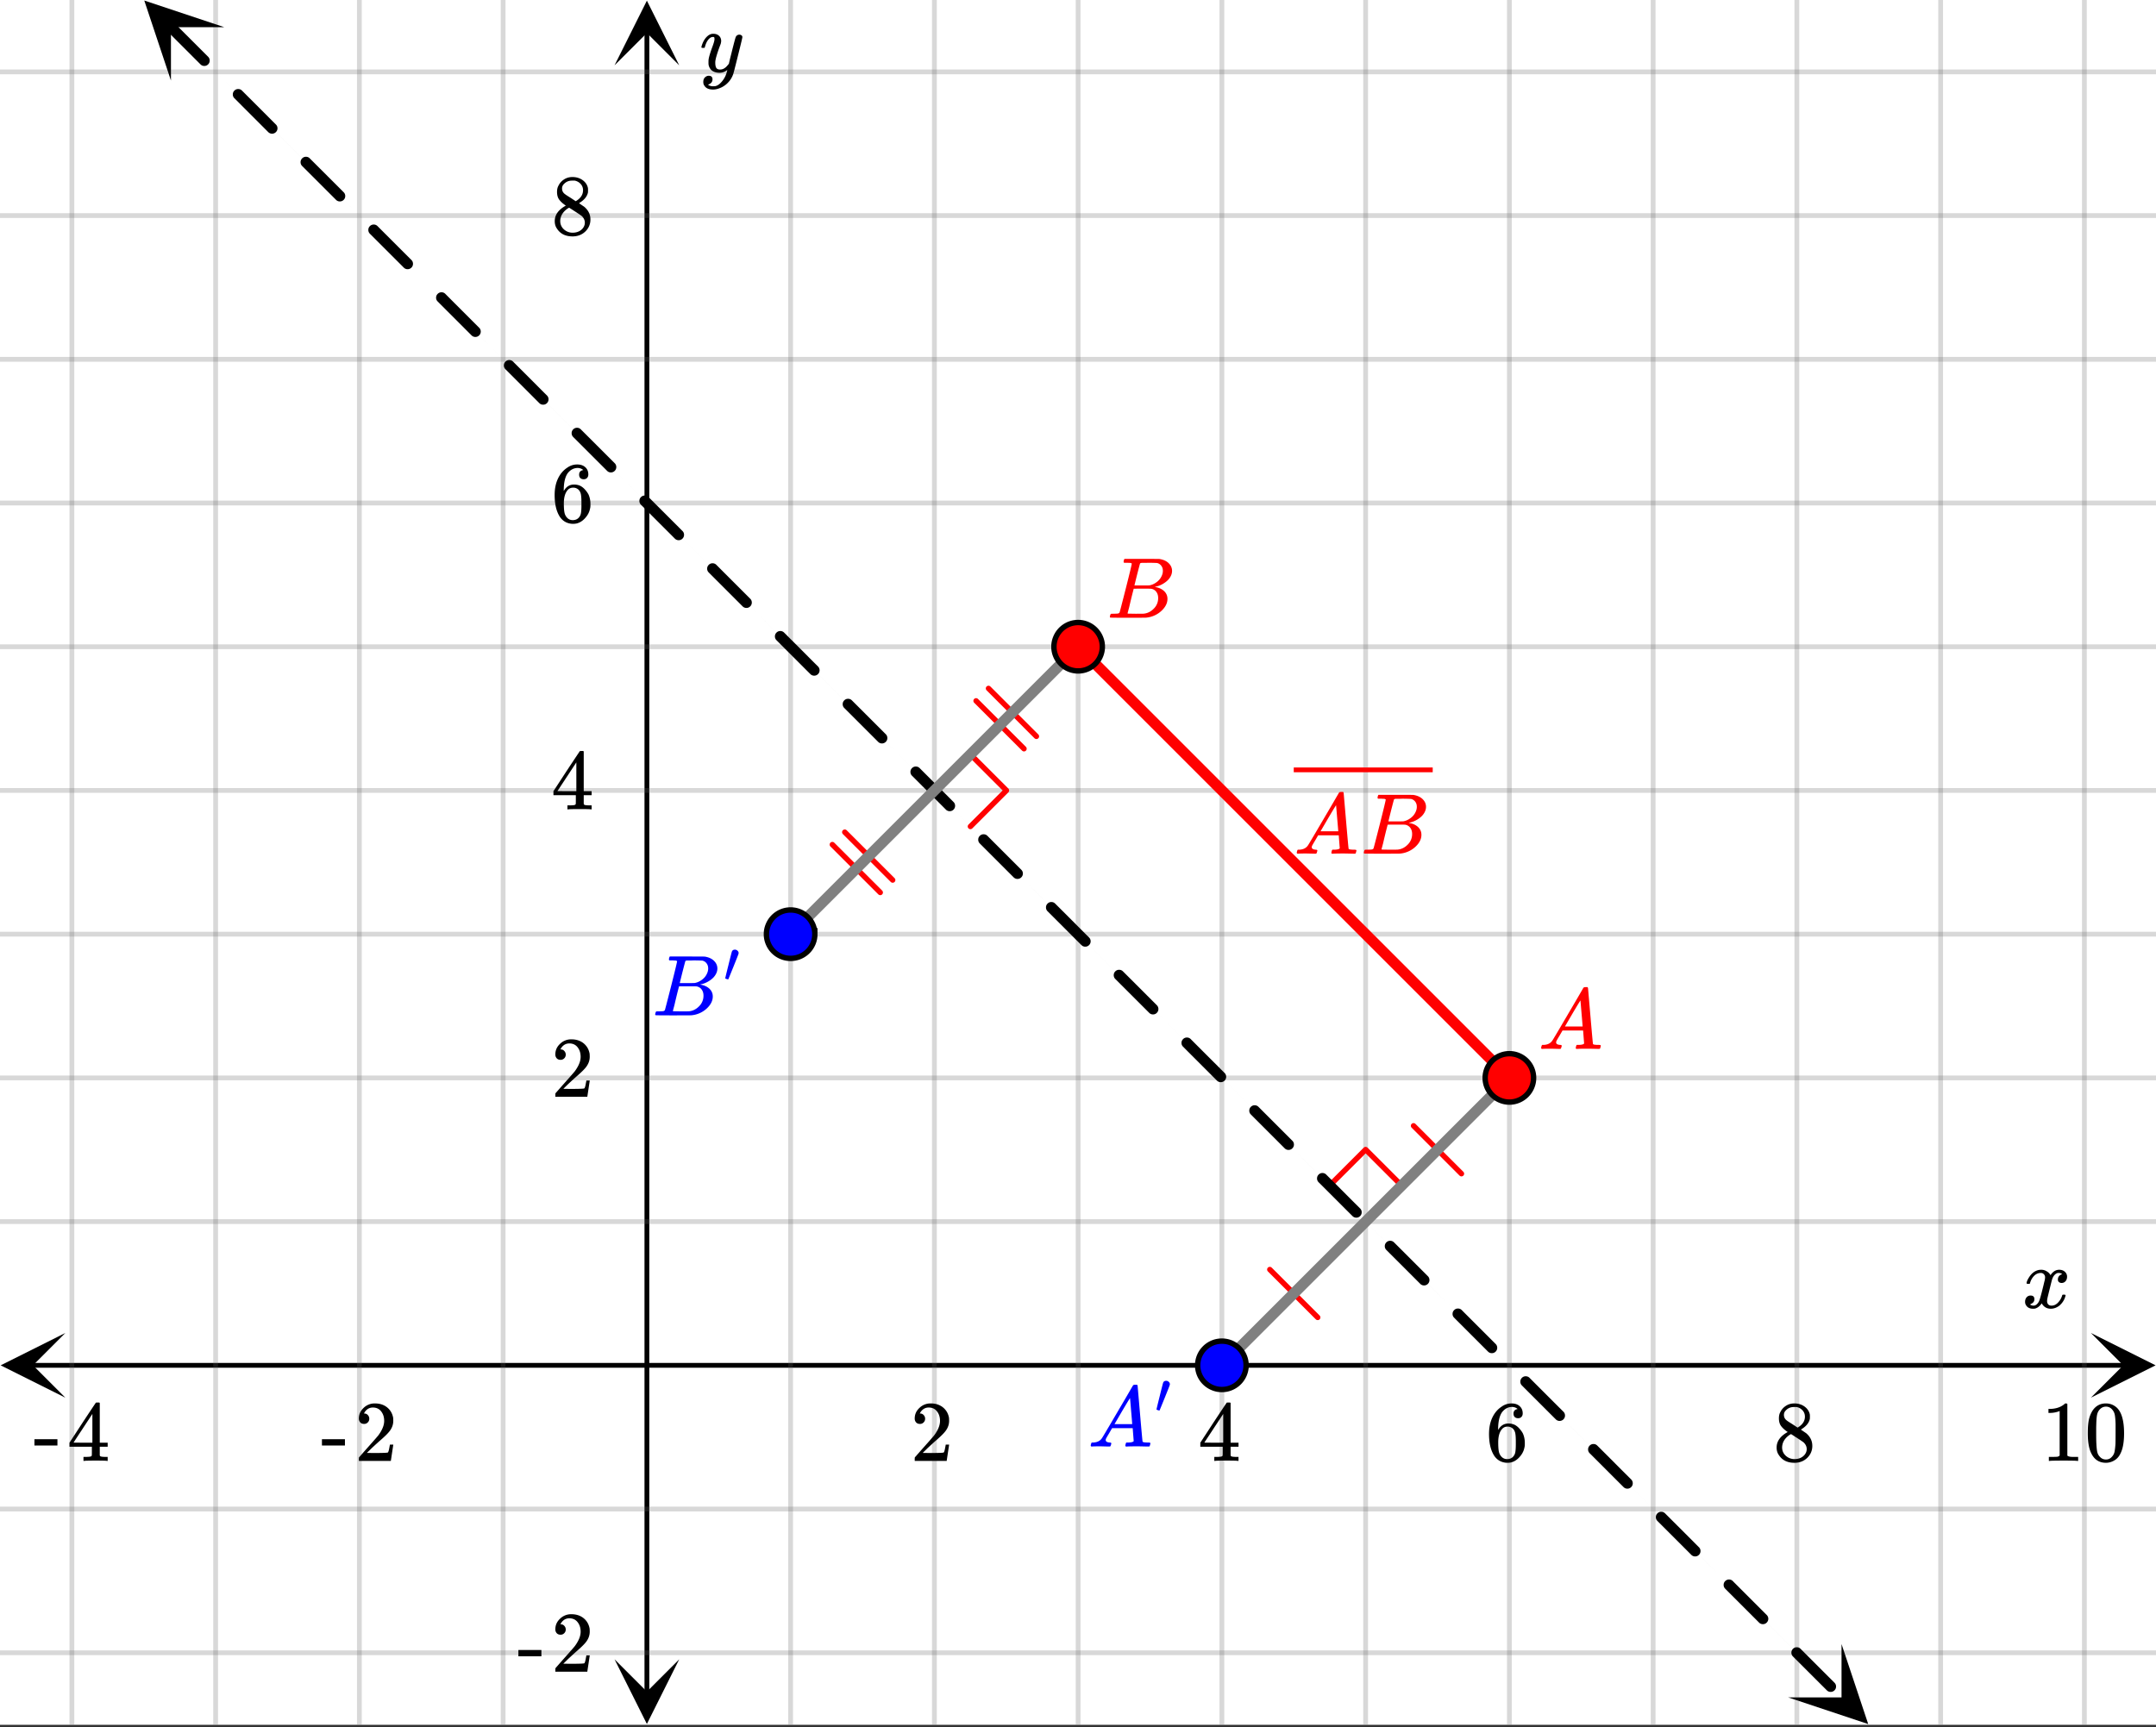 <svg xmlns="http://www.w3.org/2000/svg" xmlns:xlink="http://www.w3.org/1999/xlink" width="449.28" height="360" viewBox="0 0 336.96 270"><rect x="0" y="0" width="336.96" height="270" fill="#333333" stroke="none"/><defs><symbol overflow="visible" id="l"><path d="M.781-3.75C.727-3.8.703-3.848.703-3.89c.031-.25.172-.563.422-.938.414-.633.941-1.004 1.578-1.11.133-.007.235-.015.297-.015.313 0 .598.086.86.25.269.156.46.355.578.594.113-.157.187-.25.218-.282.332-.375.711-.562 1.14-.562.364 0 .661.105.891.312.227.211.344.465.344.766 0 .281-.078.516-.234.703a.776.776 0 0 1-.625.281.64.64 0 0 1-.422-.14.521.521 0 0 1-.156-.39c0-.415.222-.696.672-.845a.58.58 0 0 0-.141-.093.705.705 0 0 0-.39-.094.91.91 0 0 0-.266.031c-.336.149-.586.445-.75.89-.032.075-.164.579-.39 1.516-.231.93-.356 1.45-.376 1.563a1.827 1.827 0 0 0-.047.406c0 .211.063.383.188.516.125.125.289.187.5.187.383 0 .726-.16 1.031-.484.3-.32.508-.676.625-1.063.02-.082.04-.129.063-.14.03-.02.109-.031.234-.031.164 0 .25.039.25.109 0 .012-.012.058-.031.14-.149.563-.461 1.055-.938 1.47-.43.323-.875.484-1.344.484-.625 0-1.101-.282-1.421-.844-.262.406-.594.68-1 .812-.086.02-.2.032-.344.032-.524 0-.89-.188-1.11-.563a.953.953 0 0 1-.14-.531c0-.27.078-.5.234-.688a.798.798 0 0 1 .625-.28c.395 0 .594.187.594.562 0 .336-.164.574-.484.718a.359.359 0 0 1-.063.047l-.078.031c-.012.012-.024.016-.031.016h-.032c0 .031.063.074.188.125a.817.817 0 0 0 .36.078c.32 0 .597-.203.827-.61.102-.163.282-.75.532-1.75.05-.206.109-.437.171-.687.063-.257.11-.457.141-.593.031-.133.05-.211.063-.235a2.86 2.86 0 0 0 .078-.531.678.678 0 0 0-.188-.5.613.613 0 0 0-.484-.203c-.406 0-.762.156-1.063.469a2.562 2.562 0 0 0-.609 1.078c-.012.074-.031.12-.063.14a.752.752 0 0 1-.218.016zm0 0"/></symbol><symbol overflow="visible" id="t"><path d="M6.234-5.813c.125 0 .227.04.313.11.094.062.14.152.14.266 0 .117-.226 1.058-.671 2.828C5.578-.836 5.328.133 5.266.312a3.459 3.459 0 0 1-.688 1.22 3.641 3.641 0 0 1-1.11.874c-.491.239-.945.36-1.359.36-.687 0-1.152-.22-1.39-.657-.094-.125-.14-.304-.14-.53 0-.306.085-.544.265-.72.187-.168.379-.25.578-.25.394 0 .594.188.594.563 0 .332-.157.578-.47.734a.298.298 0 0 1-.062.032.295.295 0 0 0-.078.03c-.011.009-.023.016-.031.016L1.328 2c.031.05.129.11.297.172.133.05.273.078.422.078h.11c.155 0 .273-.012.359-.031.332-.094.648-.324.953-.688A3.69 3.69 0 0 0 4.188.25c.093-.3.14-.477.14-.531 0-.008-.012-.004-.031.015a.358.358 0 0 1-.078.047c-.336.239-.703.36-1.11.36-.46 0-.84-.106-1.14-.313-.293-.219-.48-.531-.563-.937a2.932 2.932 0 0 1-.015-.407c0-.218.007-.382.03-.5.063-.394.266-1.054.61-1.984.196-.531.297-.898.297-1.11a.838.838 0 0 0-.031-.265c-.024-.05-.074-.078-.156-.078h-.063c-.21 0-.406.094-.594.281-.293.293-.511.727-.656 1.297 0 .012-.008.027-.015.047a.188.188 0 0 1-.032.047l-.015.015c-.012.012-.028.016-.047.016h-.36C.305-3.8.281-3.836.281-3.86a.97.97 0 0 1 .047-.203c.188-.625.469-1.113.844-1.468.3-.282.617-.422.953-.422.383 0 .688.105.906.312.227.2.344.485.344.86-.023.168-.04.261-.047.281 0 .055-.07.246-.203.578-.367 1-.586 1.735-.656 2.203a1.857 1.857 0 0 0-.016.297c0 .344.05.61.156.797.114.18.313.266.594.266.207 0 .406-.051.594-.157a1.84 1.84 0 0 0 .422-.328c.093-.101.21-.242.36-.422a32.833 32.833 0 0 1 .25-1.063c.093-.35.175-.687.25-1 .343-1.35.534-2.062.577-2.124a.592.592 0 0 1 .578-.36zm0 0"/></symbol><symbol overflow="visible" id="u"><path d="M.563 0C.5-.063.469-.11.469-.14c0-.04.015-.118.047-.235.03-.113.054-.18.078-.203L.64-.625h.203c.625-.02 1.082-.242 1.375-.672.05-.05.863-1.422 2.437-4.11A452.554 452.554 0 0 0 7.046-9.5c.052-.07.095-.113.126-.125.039-.02.144-.031.312-.031h.235c.05.086.078.133.078.14l.375 4.344c.25 2.906.383 4.375.406 4.406.04.094.332.141.875.141.094 0 .16.008.203.016.04 0 .07.011.094.03a.111.111 0 0 1 .047.095.983.983 0 0 1-.047.187 1.032 1.032 0 0 1-.078.25C9.648-.016 9.594 0 9.5 0c-.168 0-.438-.004-.813-.016-.374-.007-.671-.015-.89-.015-.844 0-1.399.011-1.656.031h-.172a.365.365 0 0 1-.094-.11c0-.019.016-.1.047-.25.031-.124.055-.195.078-.218l.047-.047h.281c.477-.008.766-.082.86-.219L7.03-2.875H3.813l-.454.781c-.324.543-.492.836-.5.875a.524.524 0 0 0-.046.203c0 .23.203.36.609.391.176 0 .265.047.265.14a.583.583 0 0 1-.046.188.754.754 0 0 1-.094.25C3.523-.016 3.473 0 3.39 0c-.157 0-.403-.004-.735-.016-.336-.007-.586-.015-.75-.015C1.258-.031.848-.02.672 0zm6.39-3.5c0-.102-.058-.805-.172-2.11-.105-1.3-.164-1.956-.172-1.968L6.25-7c-.148.242-.434.719-.86 1.438L4.189-3.5H6.952zm0 0"/></symbol><symbol overflow="visible" id="v"><path d="M3.89-8.469c0-.008-.007-.02-.015-.031a.084.084 0 0 0-.047-.016.311.311 0 0 1-.062-.03.156.156 0 0 0-.079-.017c-.03-.007-.062-.015-.093-.015h-.219a.516.516 0 0 0-.125-.016h-.531c-.043-.008-.074-.039-.094-.094-.012-.019-.008-.097.016-.234.039-.164.082-.258.125-.281h1.75c2.332 0 3.562.008 3.687.015.613.094 1.098.313 1.453.657.352.344.531.746.531 1.203 0 .312-.085.617-.25.906-.199.367-.515.695-.953.984-.437.293-.89.485-1.359.579l-.14.046c.593.086 1.07.293 1.437.625.363.336.547.747.547 1.235 0 .648-.297 1.258-.89 1.828a4.026 4.026 0 0 1-2.47 1.11C6.047-.005 5.098 0 3.266 0 1.46 0 .55-.008.53-.031.488-.051.47-.086.47-.141c0-.062.008-.125.031-.187.04-.164.086-.258.14-.281a.954.954 0 0 1 .204-.016h.078c.238 0 .504-.008.797-.031.133-.031.222-.086.265-.172.02-.031.344-1.274.97-3.735.624-2.468.937-3.769.937-3.906zm4.86 1.14c0-.312-.078-.57-.234-.78a1.131 1.131 0 0 0-.625-.438c-.063-.02-.48-.035-1.25-.047-.18 0-.368.008-.563.016h-.64c-.125.012-.211.043-.25.094-.024.043-.172.609-.454 1.703-.273 1.093-.414 1.672-.421 1.734h1.093c.727 0 1.145-.004 1.25-.016.375-.07.723-.222 1.047-.453.332-.226.586-.504.766-.828.187-.332.281-.66.281-.984zm-.734 4.235c0-.394-.106-.722-.313-.984a1.208 1.208 0 0 0-.797-.453c-.054-.008-.43-.016-1.125-.016-1.062 0-1.593.008-1.593.016 0 .023-.086.351-.25.984a121.9 121.9 0 0 0-.454 1.906l-.25.938c0 .043.051.062.157.062.113 0 .476.008 1.093.016.801 0 1.235-.004 1.297-.016.582-.062 1.098-.32 1.547-.78a2.279 2.279 0 0 0 .688-1.673zm0 0"/></symbol><symbol overflow="visible" id="m"><path d="M1.484-5.781c-.25 0-.449-.078-.593-.235a.872.872 0 0 1-.22-.609c0-.645.243-1.195.735-1.656a2.46 2.46 0 0 1 1.766-.703c.77 0 1.41.21 1.922.625.508.418.82.964.937 1.64.008.168.016.32.016.453 0 .524-.156 1.012-.469 1.47-.25.374-.758.89-1.516 1.546-.324.281-.777.695-1.359 1.234l-.781.766 1.016.016c1.414 0 2.164-.024 2.25-.079.039-.007.085-.101.14-.28.031-.095.094-.4.188-.923v-.03h.53v.03l-.374 2.47V0h-5v-.25c0-.188.008-.29.031-.313.008-.007.383-.437 1.125-1.28.977-1.095 1.61-1.813 1.89-2.157.602-.82.907-1.57.907-2.25 0-.594-.156-1.086-.469-1.484-.312-.407-.746-.61-1.297-.61-.523 0-.945.235-1.265.703-.024.032-.047.079-.078.141a.274.274 0 0 0-.047.078c0 .012.02.016.062.016a.68.68 0 0 1 .547.25.801.801 0 0 1 .219.562c0 .23-.078.422-.235.578a.76.76 0 0 1-.578.235zm0 0"/></symbol><symbol overflow="visible" id="n"><path d="M6.234 0c-.125-.031-.71-.047-1.75-.047-1.074 0-1.671.016-1.796.047h-.126v-.625h.422c.383-.008.618-.031.704-.063a.286.286 0 0 0 .171-.14c.008-.008.016-.25.016-.719v-.672h-3.5v-.625l2.031-3.11A431.58 431.58 0 0 1 4.5-9.108c.02-.008.113-.016.281-.016h.25l.078.078v6.203h1.235v.625H5.109V-.89a.25.25 0 0 0 .079.157c.07.062.328.101.765.109h.39V0zm-2.28-2.844v-4.5L1-2.859l1.469.015zm0 0"/></symbol><symbol overflow="visible" id="o"><path d="M5.031-8.11c-.199-.195-.48-.304-.843-.328-.625 0-1.153.274-1.579.813-.418.586-.625 1.492-.625 2.719L2-4.86l.11-.172c.363-.54.859-.813 1.484-.813.414 0 .781.09 1.094.266a2.6 2.6 0 0 1 .64.547c.219.242.395.492.531.75.196.449.297.933.297 1.453v.234c0 .211-.027.403-.078.578-.105.532-.383 1.032-.828 1.5-.387.407-.82.66-1.297.766a2.688 2.688 0 0 1-.547.047c-.168 0-.32-.016-.453-.047-.668-.125-1.2-.484-1.594-1.078C.83-1.66.563-2.79.563-4.218c0-.97.171-1.817.515-2.548.344-.726.82-1.296 1.438-1.703a2.62 2.62 0 0 1 1.562-.515c.531 0 .953.14 1.266.421.32.282.484.665.484 1.141 0 .23-.07.414-.203.547-.125.137-.297.203-.516.203-.218 0-.398-.062-.53-.187-.126-.125-.188-.301-.188-.532 0-.406.21-.644.64-.718zm-.593 3.235a1.18 1.18 0 0 0-.97-.484c-.335 0-.605.105-.812.312C2.22-4.597 2-3.883 2-2.907c0 .794.05 1.345.156 1.657.094.273.242.5.453.688.22.187.477.28.782.28.457 0 .804-.171 1.046-.515.133-.187.22-.41.25-.672.04-.258.063-.64.063-1.14v-.422c0-.508-.023-.895-.063-1.156a1.566 1.566 0 0 0-.25-.688zm0 0"/></symbol><symbol overflow="visible" id="p"><path d="M2.313-4.516c-.438-.289-.778-.593-1.016-.906-.242-.312-.36-.723-.36-1.234 0-.383.07-.707.22-.969.195-.406.488-.734.874-.984.383-.25.82-.375 1.313-.375.613 0 1.144.164 1.594.484.445.324.722.734.828 1.234.007.055.015.164.015.329 0 .199-.008.328-.015.39-.137.594-.547 1.11-1.235 1.547l-.156.11c.5.343.758.523.781.53.664.544 1 1.215 1 2.016 0 .73-.265 1.356-.797 1.875-.53.508-1.199.766-2 .766C2.254.297 1.441-.11.922-.922c-.23-.32-.344-.71-.344-1.172 0-.976.578-1.785 1.735-2.422zM5-6.922c0-.383-.125-.71-.375-.984a1.69 1.69 0 0 0-.922-.516h-.437c-.48 0-.883.164-1.204.485-.23.21-.343.453-.343.734 0 .387.164.695.5.922.039.043.328.23.86.562l.78.516c.008-.008.067-.047.172-.11a2.95 2.95 0 0 0 .25-.187C4.758-5.883 5-6.36 5-6.922zM1.437-2.109c0 .523.192.96.579 1.312a2.01 2.01 0 0 0 1.359.516c.363 0 .695-.07 1-.219.3-.156.531-.36.688-.61.144-.226.218-.472.218-.734 0-.383-.156-.726-.468-1.031-.075-.07-.45-.328-1.125-.766l-.407-.265C3.133-4 3.02-4.07 2.937-4.125l-.109-.063-.156.079c-.563.367-.938.812-1.125 1.343-.074.243-.11.461-.11.657zm0 0"/></symbol><symbol overflow="visible" id="q"><path d="M5.61 0c-.157-.031-.872-.047-2.141-.047C2.207-.047 1.5-.03 1.344 0h-.157v-.625h.344c.52 0 .86-.008 1.016-.031.07-.008.18-.067.328-.172v-6.969c-.023 0-.059.016-.11.047a4.134 4.134 0 0 1-1.39.25h-.25v-.625h.25c.758-.02 1.39-.188 1.89-.5a2.46 2.46 0 0 0 .422-.313c.008-.03.063-.046.157-.046a.36.36 0 0 1 .234.078v8.078c.133.137.43.203.89.203h.798V0zm0 0"/></symbol><symbol overflow="visible" id="r"><path d="M1.297-7.89c.5-.727 1.187-1.094 2.062-1.094.657 0 1.227.226 1.72.671.25.243.456.547.624.922.332.75.5 1.778.5 3.079 0 1.398-.195 2.46-.578 3.187-.25.523-.621.902-1.11 1.14a2.534 2.534 0 0 1-1.14.282c-1.031 0-1.79-.473-2.266-1.422-.386-.727-.578-1.79-.578-3.188 0-.832.051-1.519.156-2.062a4.48 4.48 0 0 1 .61-1.516zm3.031-.157a1.24 1.24 0 0 0-.953-.437c-.375 0-.7.148-.969.437-.199.211-.336.465-.406.766-.074.293-.121.797-.14 1.515 0 .063-.008.246-.016.547v.735c0 .855.008 1.453.031 1.796.031.637.082 1.09.156 1.36.07.273.207.508.406.703.25.273.563.406.938.406.363 0 .664-.133.906-.406.196-.195.332-.43.407-.703.07-.27.128-.723.171-1.36.008-.343.016-.94.016-1.796v-.735-.547c-.023-.718-.07-1.222-.14-1.515-.075-.301-.212-.555-.407-.766zm0 0"/></symbol><symbol overflow="visible" id="s"><path d="M.14-2.406v-.985h3.594v.985zm0 0"/></symbol><symbol overflow="visible" id="w"><path d="M1.781-5.031c.157 0 .29.058.407.172a.485.485 0 0 1 .171.359.547.547 0 0 1-.03.14c0 .044-.263.712-.782 2C1.023-1.065.757-.413.75-.405c-.012.011-.027.015-.047.015A.734.734 0 0 1 .5-.437C.344-.488.266-.523.266-.547c0-.039.164-.734.5-2.078.332-1.352.515-2.063.546-2.125.083-.188.239-.281.47-.281zm0 0"/></symbol><clipPath id="a"><path d="M0 0h336.96v269.602H0zm0 0"/></clipPath><clipPath id="b"><path d="M.102 208.379H11V219H.102zm0 0"/></clipPath><clipPath id="c"><path d="M326.79 208.379h10.17V219h-10.17zm0 0"/></clipPath><clipPath id="d"><path d="M10 0h317v269.602H10zm0 0"/></clipPath><clipPath id="e"><path d="M96.047 259H107v10.5H96.047zm0 0"/></clipPath><clipPath id="f"><path d="M96.047 0H107v10.21H96.047zm0 0"/></clipPath><clipPath id="g"><path d="M0 10h336.96v249H0zm0 0"/></clipPath><clipPath id="h"><path d="M22 0h14v13H22zm0 0"/></clipPath><clipPath id="i"><path d="M26.719-4.086L45.484 14.68 26.72 33.445 7.953 14.68zm0 0"/></clipPath><clipPath id="j"><path d="M279 257h13v12.602h-13zm0 0"/></clipPath><clipPath id="k"><path d="M287.813 257.008l18.765 18.765-18.765 18.766-18.766-18.766zm0 0"/></clipPath></defs><g clip-path="url(#a)" fill="#fff"><path d="M0 0h337v269.602H0zm0 0"/><path d="M0 0h337v269.602H0zm0 0"/></g><path d="M5.055 213.434h326.89" fill="none" stroke="#000" stroke-width=".749"/><g clip-path="url(#b)"><path d="M10.21 208.379L.103 213.434l10.109 5.054-5.055-5.054zm0 0"/></g><g clip-path="url(#c)"><path d="M326.79 208.379l10.108 5.055-10.109 5.054 5.055-5.054zm0 0"/></g><g clip-path="url(#d)"><path d="M123.566 0v269.602M146.036 0v269.602M168.5 0v269.602M190.965 0v269.602M213.434 0v269.602M235.898 0v269.602M258.368 0v269.602M280.831 0v269.602M303.301 0v269.602M325.766 0v269.602M78.633 0v269.602M56.168 0v269.602M33.699 0v269.602M11.234 0v269.602" fill="none" stroke-linecap="round" stroke-linejoin="round" stroke="#666" stroke-opacity=".251" stroke-width=".749"/></g><path d="M101.102 264.547V5.055" fill="none" stroke="#000" stroke-width=".749"/><g clip-path="url(#e)"><path d="M96.047 259.39l5.055 10.11 5.054-10.11-5.054 5.055zm0 0"/></g><g clip-path="url(#f)"><path d="M96.047 10.21L101.102.103l5.054 10.109-5.054-5.055zm0 0"/></g><g clip-path="url(#g)"><path d="M0 190.965h337M0 168.5h337M0 146.035h337M0 123.566h337M0 101.102h337M0 78.632h337M0 56.169h337M0 33.699h337M0 11.234h337M0 235.898h337M0 258.368h337" fill="none" stroke-linecap="round" stroke-linejoin="round" stroke="#666" stroke-opacity=".251" stroke-width=".749"/></g><path d="M220.922 175.988l7.488 7.489M154.492 107.617l7.488 7.492M152.55 109.559l7.49 7.488M205.945 205.945l-7.488-7.488M137.574 139.516l-7.488-7.489M139.516 137.574l-7.489-7.488M151.664 117.934l5.633 5.632M157.297 123.566l-5.633 5.633M207.8 185.336l5.634-5.633M213.434 179.703l5.632 5.633" fill="none" stroke-width=".843" stroke-linecap="round" stroke-linejoin="round" stroke="red"/><path d="M26.637 4.172l1.754 1.75 5.261 5.262 1.75 1.754 5.262 5.261 1.754 1.75 5.262 5.262 1.75 1.754 5.261 5.262 1.754 1.75 5.262 5.261 1.75 1.754 5.262 5.262 1.754 1.75 5.261 5.262 1.75 1.754 5.262 5.261 1.754 1.75 5.262 5.262 1.75 1.754 5.261 5.262 1.754 1.75 5.262 5.261 1.75 1.754 5.262 5.262 1.754 1.75 5.261 5.262 1.75 1.754 5.262 5.261 1.754 1.75 5.262 5.262 1.75 1.754 5.261 5.262 1.754 1.75 5.262 5.261 1.75 1.754 5.262 5.262 1.754 1.75 5.261 5.262 1.75 1.754 5.262 5.261 1.754 1.75 5.262 5.262 1.75 1.754 5.262 5.262 1.753 1.75 5.262 5.261 1.75 1.754 7.016 7.016 1.754 1.75 3.507 3.508 1.75 1.754 7.016 7.015 1.754 1.75 3.508 3.508 1.75 1.754 7.015 7.016 1.754 1.75 3.508 3.507 1.75 1.754 7.016 7.016 1.754 1.75 3.507 3.508 1.75 1.754 7.016 7.015 1.754 1.75 3.508 3.508 1.75 1.754 7.015 7.016 1.754 1.75 3.508 3.507 1.75 1.754 7.016 7.016 1.754 1.75 5.261 5.262"/><path d="M27.234 3.574l1.75 1.754 3.543 3.543a.811.811 0 0 1 .246.594.814.814 0 0 1-.246.598.811.811 0 0 1-.593.246.814.814 0 0 1-.598-.246L27.793 6.52l-1.75-1.754a.8.8 0 0 1-.25-.594c0-.234.082-.434.25-.598a.805.805 0 0 1 .594-.246.82.82 0 0 1 .597.246zm10.59 10.59l3.438 3.438 1.75 1.753.105.106a.8.8 0 0 1 .25.594.802.802 0 0 1-.25.597.811.811 0 0 1-.594.246.82.82 0 0 1-.597-.246l-.106-.105-1.75-1.754-3.437-3.438a.811.811 0 0 1-.246-.593c0-.235.082-.434.246-.598a.811.811 0 0 1 .594-.246c.234 0 .433.082.597.246zm10.59 10.594l1.613 1.61 3.684 3.683a.814.814 0 0 1 .246.597c0 .23-.082.43-.246.594a.814.814 0 0 1-.598.246.811.811 0 0 1-.593-.246l-3.684-3.683-1.613-1.61a.82.82 0 0 1-.246-.597c0-.23.082-.43.246-.594a.802.802 0 0 1 .597-.25.8.8 0 0 1 .594.25zm10.59 10.59l3.297 3.297 1.754 1.75.246.246a.82.82 0 0 1 .246.597.82.82 0 0 1-.246.598.814.814 0 0 1-.598.246.811.811 0 0 1-.594-.246l-.246-.25-1.754-1.75-3.297-3.297a.814.814 0 0 1-.246-.598c0-.23.082-.43.246-.593a.814.814 0 0 1 .598-.246c.23 0 .43.082.594.246zm10.594 10.59l1.468 1.472 3.825 3.824a.811.811 0 0 1 .246.594.814.814 0 0 1-.246.598.811.811 0 0 1-.594.246.814.814 0 0 1-.598-.246l-3.824-3.824-1.469-1.473a.8.8 0 0 1-.25-.594c0-.234.082-.433.25-.597A.811.811 0 0 1 69 45.69a.82.82 0 0 1 .598.246zm10.59 10.59l3.156 3.156 1.75 1.754.39.386a.814.814 0 0 1 .246.598c0 .23-.082.43-.246.594a.82.82 0 0 1-.597.246.82.82 0 0 1-.598-.246l-.387-.387-1.75-1.754-3.156-3.156a.811.811 0 0 1-.246-.594.82.82 0 0 1 .246-.598.811.811 0 0 1 .594-.246c.234 0 .433.082.597.246zm10.59 10.593l1.331 1.328 3.965 3.965a.814.814 0 0 1 .246.598c0 .23-.082.43-.246.593a.814.814 0 0 1-.597.247.811.811 0 0 1-.594-.247l-3.965-3.964-1.332-1.329a.814.814 0 0 1-.246-.597c0-.23.082-.43.246-.594a.817.817 0 0 1 .598-.25c.23 0 .43.086.593.25zm10.59 10.59l3.015 3.016 1.754 1.75.527.53a.811.811 0 0 1 .246.595.82.82 0 0 1-.246.597.811.811 0 0 1-.594.246.814.814 0 0 1-.597-.246l-.528-.531-1.754-1.75-3.015-3.016a.814.814 0 0 1-.246-.597c0-.23.082-.43.246-.594a.814.814 0 0 1 .597-.246c.23 0 .43.082.594.246zM111.96 88.3l1.187 1.191 4.106 4.106a.811.811 0 0 1 .246.593.814.814 0 0 1-.246.598.811.811 0 0 1-.594.246.814.814 0 0 1-.597-.246l-4.106-4.105-1.187-1.192a.815.815 0 0 1-.25-.594c0-.234.085-.433.25-.597a.811.811 0 0 1 .593-.246c.235 0 .434.082.598.246zm10.59 10.59l2.875 2.875 1.75 1.754.672.668a.814.814 0 0 1 .246.597c0 .23-.082.43-.246.594a.82.82 0 0 1-.598.246.811.811 0 0 1-.594-.246l-.672-.668-1.75-1.754-2.875-2.875a.805.805 0 0 1-.246-.594.82.82 0 0 1 .246-.597.811.811 0 0 1 .594-.246c.234 0 .434.082.598.246zm10.59 10.593l1.05 1.047 4.246 4.246a.814.814 0 0 1 .247.598c0 .23-.082.43-.246.594a.817.817 0 0 1-.598.25.815.815 0 0 1-.594-.25L133 111.723l-1.05-1.047a.814.814 0 0 1-.247-.598c0-.23.082-.43.246-.594a.814.814 0 0 1 .598-.246c.23 0 .43.082.594.246zm10.59 10.59l2.734 2.735 1.754 1.75.808.812a.811.811 0 0 1 .246.594.814.814 0 0 1-.246.597.811.811 0 0 1-.593.247.814.814 0 0 1-.598-.246l-.809-.813-1.754-1.75-2.734-2.734a.814.814 0 0 1-.246-.598c0-.23.082-.43.246-.594a.82.82 0 0 1 .598-.246c.234 0 .43.082.593.246zm10.593 10.59l.906.91 4.387 4.387c.164.164.25.363.25.594a.817.817 0 0 1-.25.597.811.811 0 0 1-.594.246.814.814 0 0 1-.597-.246l-4.387-4.386-.906-.91a.811.811 0 0 1-.246-.594c0-.235.082-.434.246-.598a.811.811 0 0 1 .594-.246c.234 0 .433.082.597.246zm10.59 10.594l.84.836 1.754 1.754 1.75 1.754.953.949a.814.814 0 0 1 .246.597c0 .23-.082.43-.246.594a.814.814 0 0 1-.598.246.811.811 0 0 1-.593-.246l-.954-.949-1.75-1.754-1.754-1.754-.84-.836a.82.82 0 0 1-.245-.597c0-.235.082-.43.246-.594a.8.8 0 0 1 .593-.25c.235 0 .434.082.598.25zm10.59 10.59l.77.765 4.527 4.528a.82.82 0 0 1 .246.597c0 .23-.082.43-.246.594a.802.802 0 0 1-.598.25.8.8 0 0 1-.594-.25l-2.773-2.773-1.754-1.75-.77-.77a.814.814 0 0 1-.246-.598c0-.23.082-.43.246-.593a.814.814 0 0 1 .598-.246c.23 0 .43.082.594.246zm10.594 10.59l.695.699 1.754 1.754 1.754 1.75 1.09 1.093a.811.811 0 0 1 .246.594.814.814 0 0 1-.246.598.811.811 0 0 1-.594.246.814.814 0 0 1-.598-.246l-4.597-4.598-.696-.7a.8.8 0 0 1-.25-.593c0-.234.082-.433.25-.597a.805.805 0 0 1 .594-.247.82.82 0 0 1 .598.246zm10.59 10.59l.625.628 4.667 4.668a.8.8 0 0 1 .25.594.802.802 0 0 1-.25.598.811.811 0 0 1-.593.246.82.82 0 0 1-.598-.246l-4.668-4.668-.625-.63a.811.811 0 0 1-.246-.593c0-.234.082-.434.246-.598a.811.811 0 0 1 .594-.246c.234 0 .433.082.597.246zm10.59 10.593l.558.555 1.754 1.754 1.75 1.754 1.234 1.23a.814.814 0 0 1 .246.598c0 .23-.082.43-.246.593a.814.814 0 0 1-.597.247.811.811 0 0 1-.594-.247l-1.235-1.23-1.75-1.754-1.753-1.754-.56-.554a.82.82 0 0 1-.245-.598c0-.23.082-.43.246-.594a.802.802 0 0 1 .598-.25.8.8 0 0 1 .593.25zm10.59 10.59l.487.484 4.81 4.809a.82.82 0 0 1 .245.598.82.82 0 0 1-.246.597.814.814 0 0 1-.598.246.811.811 0 0 1-.593-.246l-1.301-1.304-1.754-1.754-1.754-1.75-.488-.489a.814.814 0 0 1-.246-.597c0-.23.082-.43.246-.594a.814.814 0 0 1 .597-.246c.23 0 .43.082.594.246zm10.593 10.59l.414.418 4.879 4.879a.811.811 0 0 1 .246.593.814.814 0 0 1-.246.598.811.811 0 0 1-.594.246.814.814 0 0 1-.597-.246l-4.88-4.879-.413-.418a.8.8 0 0 1-.25-.594c0-.234.082-.433.25-.597a.811.811 0 0 1 .593-.246.82.82 0 0 1 .598.246zm10.59 10.59l.344.347 3.507 3.508 1.446 1.441a.814.814 0 0 1 .246.598c0 .23-.082.43-.246.594a.82.82 0 0 1-.598.246.805.805 0 0 1-.594-.246l-1.445-1.441-3.508-3.508-.344-.348a.811.811 0 0 1-.246-.594.82.82 0 0 1 .246-.597.811.811 0 0 1 .594-.246c.234 0 .434.082.598.246zm10.59 10.593l.277.274 1.754 1.754 1.75 1.754 1.516 1.511a.814.814 0 0 1 .246.598c0 .23-.082.43-.246.594a.814.814 0 0 1-.598.246.811.811 0 0 1-.594-.246l-1.516-1.512-1.75-1.754-1.753-1.754-.278-.273a.814.814 0 0 1-.246-.598c0-.23.082-.43.246-.594a.817.817 0 0 1 .598-.25c.23 0 .43.086.594.25zm10.59 10.59l.207.207 1.753 1.75 1.754 1.754 1.582 1.586a.811.811 0 0 1 .246.594.82.82 0 0 1-.246.597.811.811 0 0 1-.593.247.814.814 0 0 1-.598-.246l-1.582-1.586-1.754-1.754-1.754-1.75-.207-.207a.814.814 0 0 1-.246-.598c0-.23.082-.43.246-.594a.82.82 0 0 1 .598-.246c.23 0 .43.082.593.246zm10.593 10.59l.133.137 5.16 5.16c.164.164.25.363.25.594a.817.817 0 0 1-.25.597.811.811 0 0 1-.594.246.814.814 0 0 1-.597-.246l-5.16-5.16-.133-.137a.811.811 0 0 1-.246-.593c0-.235.082-.434.246-.598a.811.811 0 0 1 .594-.246c.234 0 .433.082.597.246zm10.59 10.59l.066.066 1.75 1.754 1.754 1.754 1.727 1.723a.814.814 0 0 1 .246.597c0 .23-.082.43-.246.594a.82.82 0 0 1-.598.246.811.811 0 0 1-.593-.246l-1.727-1.722-3.57-3.57a.82.82 0 0 1-.246-.598.82.82 0 0 1 .246-.598.811.811 0 0 1 .593-.246c.235 0 .434.082.598.246zm0 0"/><g clip-path="url(#h)"><g clip-path="url(#i)"><path d="M35.063 4.254L22.55.082l4.168 12.512v-8.34zm0 0"/></g></g><g clip-path="url(#j)"><g clip-path="url(#k)"><path d="M287.813 257.008l4.171 12.508-12.511-4.168h8.34zm0 0"/></g></g><path d="M235.898 168.5L168.5 101.102" fill="red" stroke-width="1.685" stroke="red"/><path d="M235.898 168.5l-22.464 22.465M168.5 101.102l-22.465 22.464M190.965 213.434l22.469-22.47M123.566 146.035l22.47-22.469" fill="none" stroke-width="1.685" stroke="gray"/><path d="M239.684 168.5c0 .5-.098.984-.29 1.445a3.768 3.768 0 0 1-2.047 2.047c-.464.196-.945.29-1.449.29-.5 0-.98-.094-1.445-.29a3.768 3.768 0 0 1-2.336-3.492 3.777 3.777 0 0 1 2.336-3.492c.465-.195.945-.29 1.445-.29.504 0 .985.095 1.45.29a3.768 3.768 0 0 1 2.336 3.492zm0 0M172.281 101.102c0 .5-.093.98-.289 1.445a3.768 3.768 0 0 1-3.492 2.336 3.777 3.777 0 0 1-3.492-2.336 3.687 3.687 0 0 1-.29-1.445c0-.504.095-.985.29-1.45a3.768 3.768 0 0 1 3.492-2.336c.5 0 .984.098 1.445.29a3.768 3.768 0 0 1 2.047 2.047c.196.464.29.945.29 1.449zm0 0" fill="red" stroke-width=".843" stroke="#000"/><path d="M194.75 213.434c0 .5-.098.984-.289 1.445a3.768 3.768 0 0 1-2.047 2.047c-.465.195-.945.289-1.45.289-.5 0-.98-.094-1.444-.29a3.768 3.768 0 0 1-2.336-3.491 3.777 3.777 0 0 1 1.109-2.676 3.754 3.754 0 0 1 2.672-1.105 3.76 3.76 0 0 1 2.676 1.105 3.777 3.777 0 0 1 1.11 2.676zm0 0M127.348 146.035a3.754 3.754 0 0 1-1.106 2.672 3.777 3.777 0 0 1-6.168-1.227 3.687 3.687 0 0 1-.289-1.445c0-.504.094-.984.29-1.449a3.768 3.768 0 0 1 3.491-2.336 3.777 3.777 0 0 1 2.676 1.11 3.76 3.76 0 0 1 1.105 2.676zm0 0" fill="#00f" stroke-width=".843" stroke="#000"/><use xlink:href="#l" x="316.031" y="204.447"/><use xlink:href="#m" x="142.289" y="228.374"/><use xlink:href="#n" x="187.222" y="228.374"/><use xlink:href="#o" x="232.156" y="228.374"/><use xlink:href="#p" x="277.089" y="228.374"/><use xlink:href="#q" x="319.027" y="228.374"/><use xlink:href="#r" x="325.767" y="228.374"/><use xlink:href="#s" x="50.176" y="228.374"/><use xlink:href="#m" x="55.418" y="228.374"/><use xlink:href="#s" x="5.242" y="228.374"/><use xlink:href="#n" x="10.484" y="228.374"/><use xlink:href="#t" x="109.338" y="11.233"/><use xlink:href="#m" x="86.122" y="171.458"/><use xlink:href="#n" x="86.122" y="126.525"/><use xlink:href="#o" x="86.122" y="81.591"/><use xlink:href="#p" x="86.122" y="36.658"/><use xlink:href="#s" x="80.88" y="261.325"/><use xlink:href="#m" x="86.122" y="261.325"/><use xlink:href="#u" x="240.393" y="163.969" fill="red"/><use xlink:href="#v" x="172.993" y="96.569" fill="red"/><use xlink:href="#u" x="202.2" y="133.452" fill="red"/><use xlink:href="#v" x="212.684" y="133.452" fill="red"/><path d="M202.2 119.973h21.718v.75h-21.719zm0 0" fill="red"/><use xlink:href="#u" x="169.998" y="226.127" fill="#00f"/><use xlink:href="#w" x="180.482" y="220.885" fill="#00f"/><use xlink:href="#v" x="101.931" y="158.727" fill="#00f"/><g fill="#00f"><use xlink:href="#w" x="113.082" y="153.485"/></g></svg>